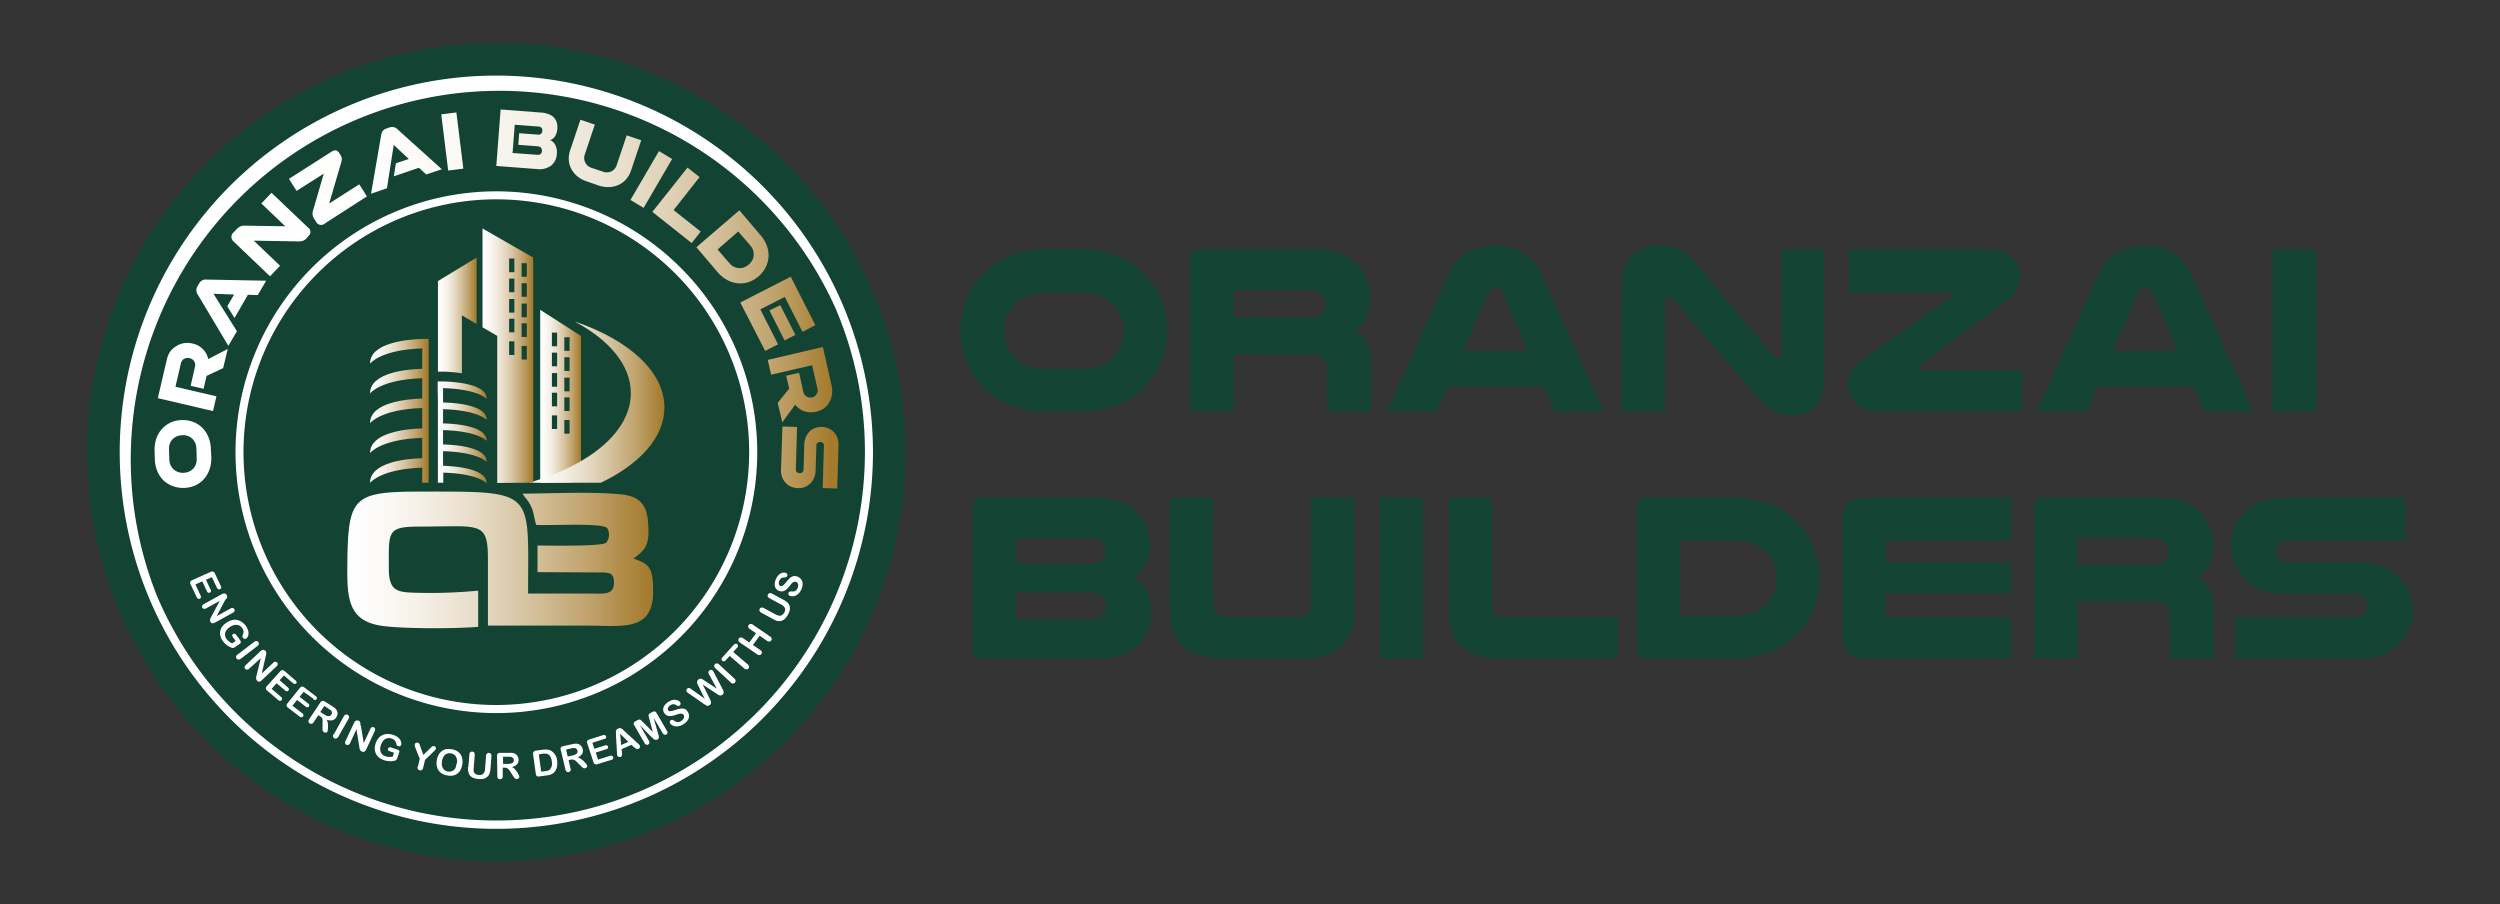 <svg xmlns="http://www.w3.org/2000/svg" xmlns:xlink="http://www.w3.org/1999/xlink" viewBox="0 0 581.81 210.47"><rect x="0" y="0" width="581.81" height="210.47" fill="#333333" stroke="none"/><defs><style>.a{fill:#134332;}.b{fill:url(#a);}.c,.k{fill:#fff;}.c,.d,.e,.f,.g,.h,.i,.j{fill-rule:evenodd;}.d{fill:url(#b);}.e{fill:url(#c);}.f{fill:url(#d);}.g{fill:url(#e);}.h{fill:url(#f);}.i{fill:url(#g);}.j{fill:url(#h);}</style><linearGradient id="a" x1="35.92" y1="69.62" x2="195.15" y2="69.62" gradientUnits="userSpaceOnUse"><stop offset="0" stop-color="#fff"></stop><stop offset="0.3" stop-color="#fefefd"></stop><stop offset="0.44" stop-color="#fbf9f5"></stop><stop offset="0.55" stop-color="#f5f1e8"></stop><stop offset="0.65" stop-color="#ede5d6"></stop><stop offset="0.73" stop-color="#e3d6be"></stop><stop offset="0.81" stop-color="#d6c3a0"></stop><stop offset="0.88" stop-color="#c7ad7d"></stop><stop offset="0.94" stop-color="#b69455"></stop><stop offset="0.99" stop-color="#a47a2c"></stop></linearGradient><linearGradient id="b" x1="80.82" y1="130.3" x2="152.01" y2="130.3" gradientUnits="userSpaceOnUse"><stop offset="0" stop-color="#fff"></stop><stop offset="0.1" stop-color="#fcfbf9"></stop><stop offset="0.24" stop-color="#f5f0e7"></stop><stop offset="0.41" stop-color="#e8ddc9"></stop><stop offset="0.59" stop-color="#d6c3a0"></stop><stop offset="0.79" stop-color="#c0a26c"></stop><stop offset="0.99" stop-color="#a47b2d"></stop><stop offset="0.99" stop-color="#a47a2c"></stop></linearGradient><linearGradient id="c" x1="125.72" y1="92.22" x2="135.22" y2="92.22" xlink:href="#b"></linearGradient><linearGradient id="d" x1="123.14" y1="93.6" x2="154.65" y2="93.6" xlink:href="#b"></linearGradient><linearGradient id="e" x1="112.29" y1="82.76" x2="124.1" y2="82.76" xlink:href="#b"></linearGradient><linearGradient id="f" x1="101.91" y1="73.41" x2="110.92" y2="73.41" xlink:href="#b"></linearGradient><linearGradient id="g" x1="86.12" y1="95.61" x2="99.76" y2="95.61" xlink:href="#b"></linearGradient><linearGradient id="h" x1="101.91" y1="100.55" x2="113.32" y2="100.55" xlink:href="#b"></linearGradient></defs><circle class="a" cx="115.52" cy="105.23" r="95.24"></circle><path class="b" d="M182.09,99.26l3.41.1-.29,9.85a.87.87,0,0,0,.22.63.81.81,0,0,0,.65.26.87.87,0,0,0,.67-.22.81.81,0,0,0,.26-.62l.17-5.8a4.58,4.58,0,0,1,.35-1.68,3.9,3.9,0,0,1,.85-1.32,3.46,3.46,0,0,1,1.27-.83,3.91,3.91,0,0,1,1.63-.27,4.27,4.27,0,0,1,1.62.36,3.7,3.7,0,0,1,2,2.27,4.73,4.73,0,0,1,.24,1.7l-.29,10-3.39-.1.29-9.85a.8.8,0,0,0-.85-.88.87.87,0,0,0-.65.21.79.79,0,0,0-.26.62l-.17,5.79a4.64,4.64,0,0,1-.35,1.7,4,4,0,0,1-.86,1.31,3.67,3.67,0,0,1-1.29.85,4.12,4.12,0,0,1-1.62.26,4.29,4.29,0,0,1-1.64-.36,3.6,3.6,0,0,1-1.25-.92A3.75,3.75,0,0,1,182,111a4.72,4.72,0,0,1-.24-1.71Zm-1.1-5.5,2.67-3.32-.7-3,3-.69,1,4.43a1.63,1.63,0,0,0,.72,1.06,1.68,1.68,0,0,0,2.56-1.82L189,85l-9.54,2.2-.79-3.44,12.84-3,2,8.85a6.1,6.1,0,0,1,.13,2.11,4.94,4.94,0,0,1-.61,1.84A4.52,4.52,0,0,1,191.8,95a5.12,5.12,0,0,1-1.87.82,4.82,4.82,0,0,1-2.75-.11,4.61,4.61,0,0,1-2.12-1.53l-3,4.11ZM172.28,70.4l11.75-6,5.73,11.28-3,1.54-4.12-8.12-5.7,2.9,4.14,8.13-3,1.54Zm6.79,1.85L181.58,71l3.53,6.94-2.52,1.28Zm-9.31-11a3.31,3.31,0,0,0,1,.81,3,3,0,0,0,1.15.33,2.74,2.74,0,0,0,1.19-.15,3.52,3.52,0,0,0,1.14-.67,3.66,3.66,0,0,0,.83-1,3,3,0,0,0,.18-2.35,3.33,3.33,0,0,0-.65-1.11l-2.79-3.24L167,58.06Zm-7.69-3.71,10-8.6L177,54.74a8,8,0,0,1,1.45,2.41,6.5,6.5,0,0,1,.41,2.55,6.31,6.31,0,0,1-.63,2.45,6.7,6.7,0,0,1-1.69,2.16,6.86,6.86,0,0,1-2.39,1.36,6,6,0,0,1-2.52.25,6.51,6.51,0,0,1-2.45-.79A7.91,7.91,0,0,1,167,63.34Zm-10.25-8.23L160,39l2.81,2.21-6.05,7.68,6.31,5-2.1,2.67Zm-5.1-2.77,6.64-11.38L156.43,37l-6.65,11.38Zm-10.16-4.32a6.87,6.87,0,0,1-2.16-1.16A5.84,5.84,0,0,1,133,39.39a5,5,0,0,1-.62-2.1,5.73,5.73,0,0,1,.31-2.32l2.39-7.11L138.43,29l-2.31,6.87a2.41,2.41,0,0,0,1.58,3.2l2.65.89a2.47,2.47,0,0,0,1.93-.08,2.4,2.4,0,0,0,1.26-1.52l2.31-6.86,3.38,1.14-2.39,7.11a6,6,0,0,1-1.15,2,5.34,5.34,0,0,1-1.77,1.3,5.85,5.85,0,0,1-2.19.49,6.65,6.65,0,0,1-2.41-.37Zm-15.94-8.52.2-2.7,4.35.33a1,1,0,0,0,.74-.19.93.93,0,0,0,.3-.69.88.88,0,0,0-.2-.72,1,1,0,0,0-.7-.28l-5.52-.42-.5,6.57,5.7.43c.7.05,1.08-.24,1.13-.87a1.1,1.1,0,0,0-.21-.78,1.06,1.06,0,0,0-.75-.33Zm-5.12,4.92,1-13.14,9.51.72a5.62,5.62,0,0,1,1.79.41,3.11,3.11,0,0,1,1.17.82,2.8,2.8,0,0,1,.62,1.15,4.5,4.5,0,0,1,.12,1.38,3.75,3.75,0,0,1-.52,1.72,2.08,2.08,0,0,1-1.17.92,2.44,2.44,0,0,1,1.21,1.13,3.75,3.75,0,0,1,.36,2.08,3.68,3.68,0,0,1-1.34,2.74,4.65,4.65,0,0,1-3.33.79Zm-11.2,1.07-1.61-13.08,3.52-.44,1.62,13.08Zm-5.11.91-1.7-1.56-5.84,2L92.14,38l3-1-3.51-3.27L90.05,43.81l-3.7,1.28,2.37-13.73a1.7,1.7,0,0,1,1.17-1.44l.77-.27a1.74,1.74,0,0,1,1.81.4l10.36,9.34ZM75.62,52a1.31,1.31,0,0,1-2.06-.39l-.44-.69a2.34,2.34,0,0,1-.38-1,2.85,2.85,0,0,1,.19-1.18l2.41-8.32-6.32,4-1.78-2.79,9.9-6.32c.76-.49,1.35-.4,1.76.24l.36.57a1.58,1.58,0,0,1,.29.85,3.79,3.79,0,0,1-.19,1l-2.75,9.38,7-4.45,1.78,2.8Zm-4.31,3.48a1.94,1.94,0,0,1-1,.62,4.21,4.21,0,0,1-1.24.07l-10-.16,6.11,5.84L62.84,64.3l-8.45-8.07A1.39,1.39,0,0,1,54.45,54l.58-.62a4.3,4.3,0,0,1,.54-.47,2.1,2.1,0,0,1,.51-.27,2.4,2.4,0,0,1,.53-.12,5.92,5.92,0,0,1,.61,0l9.16.14-5.56-5.31,2.37-2.48L71.73,53a1.18,1.18,0,0,1,.08,1.89ZM60,68.67l-2.31-.07L54.58,74l-1.69-2.71,1.59-2.75-4.8-.17,5.46,8.72-2,3.39L46,68.51a1.74,1.74,0,0,1-.06-1.86l.41-.7A1.72,1.72,0,0,1,48,65.06l13.94.27Zm-8.07,17-3.85,1.81-.71,3-3-.7,1-4.42a1.59,1.59,0,0,0-1.27-2,1.6,1.6,0,0,0-1.3.18,1.63,1.63,0,0,0-.71,1.06l-1.26,5.41,9.54,2.22-.8,3.43-12.84-3,2.06-8.85a5.79,5.79,0,0,1,.82-2A4.68,4.68,0,0,1,41,80.58a4.39,4.39,0,0,1,1.76-.71,5.29,5.29,0,0,1,2.05.08,4.84,4.84,0,0,1,2.42,1.31,4.65,4.65,0,0,1,1.23,2.31L53,81.21Zm-2.75,20.71a8.21,8.21,0,0,1-.4,2.81,6.57,6.57,0,0,1-1.27,2.24,6.17,6.17,0,0,1-2,1.51,7.1,7.1,0,0,1-5.38.16A6.35,6.35,0,0,1,38,111.75a6.42,6.42,0,0,1-1.41-2.16,8,8,0,0,1-.56-2.78l-.06-1.91a8.16,8.16,0,0,1,.4-2.79,6.43,6.43,0,0,1,1.28-2.24,6.53,6.53,0,0,1,2-1.51,6.71,6.71,0,0,1,2.67-.6A6.8,6.8,0,0,1,45,98.2a6.3,6.3,0,0,1,2.12,1.39,6.55,6.55,0,0,1,1.4,2.16,7.81,7.81,0,0,1,.56,2.77Zm-3.47-2a3.74,3.74,0,0,0-.27-1.27,3.17,3.17,0,0,0-.68-1,2.82,2.82,0,0,0-1-.63,3.47,3.47,0,0,0-1.31-.2,3.8,3.8,0,0,0-1.29.27,2.94,2.94,0,0,0-1,.69,2.86,2.86,0,0,0-.63,1,3.43,3.43,0,0,0-.2,1.29l.07,2.39a3.74,3.74,0,0,0,.27,1.27,3.08,3.08,0,0,0,.69,1,3.17,3.17,0,0,0,1,.63,3.31,3.31,0,0,0,1.31.21,3.38,3.38,0,0,0,1.29-.27,2.89,2.89,0,0,0,1-.69,3,3,0,0,0,.62-1,3.47,3.47,0,0,0,.2-1.31Z"></path><path class="c" d="M115.52,44.53a60.71,60.71,0,1,0,60.71,60.7A60.77,60.77,0,0,0,115.52,44.53Zm0,119.54a58.84,58.84,0,1,1,58.83-58.84A58.9,58.9,0,0,1,115.52,164.07Z"></path><path class="c" d="M115.52,17.59a87.65,87.65,0,1,0,87.64,87.64A87.74,87.74,0,0,0,115.52,17.59Zm85.77,87.64A85.79,85.79,0,0,1,36.5,138.61a85.78,85.78,0,0,1,158-66.75A85.09,85.09,0,0,1,201.29,105.23Z"></path><path class="d" d="M121.58,114.89c.13.16.3.45.54.76s.23.25.54.66c1.72,2.32,1.43,3.8,2.14,5.85,3.68.2,15.54-.55,16.53.77a3,3,0,0,1-.24,3.36c-1,.94-13.68.66-16,.67l0,6.19,15.52.08c1.49.13,2.11.36,2.25,1.83.35,3.63-2.49,3.07-5.54,3.07H122.9c0-24.06,2-23.73-24.29-23.73-16.3,0-17.59.95-17.77,16.44-.1,8.26,0,13.75,8.27,14.84,5.1.67,16.93.65,22.18.2v-8.42a117.63,117.63,0,0,1-13,.52c-5.46-.13-7.79.12-7.8-5.65,0-8.62-.55-9.78,7.2-9.78,14.09,0,15.87-1.41,15.86,7.69V145.6c7.71,0,15.44,0,23.15,0,8.17,0,15.29,1.47,15.3-7.92,0-5.68-.92-6.41-4.59-7.7,3.05-2.15,3.85-3.36,3.39-8.68-.33-3.86-2-5.71-5.82-6.18-6.36-.78-16.61-.27-23.41-.23"></path><path class="e" d="M128.44,77.41h1.22v3.17h-1.22Zm2.9,1.08h1.22v3.17h-1.22Zm-2.9,3.58h1.22v3.17h-1.22Zm2.9,1.08h1.22v3.17h-1.22Zm-2.9,3.67h1.22V90h-1.22Zm2.9,1.08h1.22v3.17h-1.22Zm-2.9,3.5h1.22v3.17h-1.22Zm2.9,1.08h1.22v3.17h-1.22Zm-2.9,4.19h1.22v3.17h-1.22Zm2.9,1.08h1.22v3.17h-1.22Zm3.88,13.8-2.37.79h-7.13V72.1l9.5,6.09Z"></path><path class="f" d="M133.81,74.86c8.05,4.3,13,10.16,13,16.62,0,9-9.56,16.79-23.69,20.86h16.73c9.09-4.36,14.78-10.59,14.78-17.51,0-8.36-8.29-15.71-20.84-20"></path><path class="g" d="M118.49,60.17h1.22v3.17h-1.22Zm2.9,1.08h1.22v3.17h-1.22Zm-2.9,3.58h1.22V68h-1.22Zm2.9,1.08h1.22v3.17h-1.22Zm-2.9,3.67h1.22v3.17h-1.22Zm2.9,1.08h1.22v3.17h-1.22Zm-2.9,3.51h1.22v3.17h-1.22Zm2.9,1.08h1.22v3.17h-1.22Zm-2.9,4.18h1.22V82.6h-1.22Zm2.9,1.08h1.22v3.17h-1.22Zm2.71,31.83V59.94l-11.81-6.77v23l3.43,2v34.22Z"></path><path class="h" d="M103.16,86.49a35.25,35.25,0,0,1,4.34.38V73.4l3.42,2V59.94l-9,5.47V86.49h1.25"></path><path class="i" d="M86.15,112.34c.3-.36,3-3.21,12.12-3.5v3.5h1.49V78.88s-.58,0-1.49,0c-3.53.11-12.15.86-12.15,5.74,0,0,2.41-3.23,12.15-3.53v4.73c-3.53.1-12.15.86-12.15,5.74,0,0,2.41-3.23,12.15-3.54v4.73c-3.53.11-12.15.86-12.15,5.74,0,0,2.41-3.23,12.15-3.53V99.7c-3.53.1-12.15.86-12.15,5.74,0,0,2.41-3.23,12.15-3.53v4.72c-3.52.11-12.11.86-12.15,5.71Z"></path><path class="j" d="M103.16,90.33m-1.25,3.33v18.68h1.25V110c7.1.18,9.54,1.94,10,2.39h.11c-.15-3.36-7.24-3.88-10.16-4V105c8.14.22,10.16,2.5,10.16,2.5,0-3.45-7.21-4-10.16-4.06v-3.34c8.14.21,10.16,2.5,10.16,2.5,0-3.46-7.21-4-10.16-4.06V95.23c8.14.22,10.16,2.5,10.16,2.5,0-3.45-7.21-4-10.16-4.06V90.33a32.91,32.91,0,0,1,4.34.37c4.56.7,5.82,2.13,5.82,2.13,0-2.2-2.93-3.22-5.82-3.68a33.39,33.39,0,0,0-4.34-.38c-.77,0-1.25,0-1.25,0v1.55h0Z"></path><path class="k" d="M151.71,171.63l-2.8-2.87,2.1,3.62a.7.7,0,0,1,.12.53.5.5,0,0,1-.27.35.55.55,0,0,1-.45.05.77.77,0,0,1-.4-.37l-2.41-4.16a.6.6,0,0,1-.09-.56,1,1,0,0,1,.43-.39l.34-.19a1.68,1.68,0,0,1,.47-.19.47.47,0,0,1,.32.08,4.78,4.78,0,0,1,.41.37l2.45,2.45-.88-3.31a2.91,2.91,0,0,1-.11-.53.42.42,0,0,1,.09-.31,1.59,1.59,0,0,1,.41-.3l.34-.18a1,1,0,0,1,.56-.16.66.66,0,0,1,.46.37l2.4,4.15a.73.73,0,0,1,.13.52.58.58,0,0,1-.28.36.55.55,0,0,1-.45,0,.77.77,0,0,1-.4-.37L152.1,167l1.08,3.82c.07.24.11.43.14.55a.72.72,0,0,1,0,.38.73.73,0,0,1-.69.44.63.63,0,0,1-.33-.09,1.08,1.08,0,0,1-.28-.21,3.44,3.44,0,0,0-.27-.27m-7.2,1.77,1.68-.75-1.91-1.88Zm3,.51-.59-.56-2.29,1,.07.82a2.72,2.72,0,0,1,0,.67.48.48,0,0,1-.3.31.63.63,0,0,1-.45,0,.55.55,0,0,1-.33-.28.84.84,0,0,1-.07-.24q0-.15,0-.39l-.24-4.2c0-.12,0-.27,0-.44a1.46,1.46,0,0,1,0-.43.89.89,0,0,1,.14-.35.93.93,0,0,1,.36-.26.9.9,0,0,1,.43-.09.89.89,0,0,1,.37.11,1.66,1.66,0,0,1,.3.22l.37.35,3.14,2.88a1.82,1.82,0,0,1,.45.51.51.51,0,0,1,0,.42.64.64,0,0,1-.57.39.43.43,0,0,1-.22-.06,1,1,0,0,1-.26-.18Zm-7-1.89-2.69.84.47,1.41,2.47-.78a.68.68,0,0,1,.45,0,.41.41,0,0,1,.24.27.45.45,0,0,1,0,.36.59.59,0,0,1-.37.25l-2.47.77.54,1.64,2.78-.87a.66.66,0,0,1,.46,0,.47.47,0,0,1,.26.29.45.45,0,0,1,0,.38.63.63,0,0,1-.38.26l-3.24,1a.78.78,0,0,1-.62,0,.79.79,0,0,1-.35-.49l-1.42-4.31a.9.9,0,0,1-.06-.44.45.45,0,0,1,.16-.3,1,1,0,0,1,.39-.2l3.15-1a.69.69,0,0,1,.47,0,.42.42,0,0,1,.24.28.4.4,0,0,1,0,.37A.63.63,0,0,1,140.45,172Zm-7.69,2.18-1.12.26.38,1.61,1.09-.24a3.67,3.67,0,0,0,.73-.24.92.92,0,0,0,.39-.36.72.72,0,0,0,.05-.53.84.84,0,0,0-.23-.4.91.91,0,0,0-.42-.2A2.72,2.72,0,0,0,132.76,174.2Zm-.11,2.63-.43.1.45,1.88a.81.81,0,0,1,0,.59.58.58,0,0,1-.4.27.61.61,0,0,1-.5-.08.84.84,0,0,1-.28-.51l-1.08-4.51a.78.78,0,0,1,0-.6.82.82,0,0,1,.53-.3l2-.45a6.19,6.19,0,0,1,.71-.12,1.72,1.72,0,0,1,.56,0,1.52,1.52,0,0,1,.58.22,1.42,1.42,0,0,1,.45.43,1.61,1.61,0,0,1,.26.58,1.48,1.48,0,0,1-.13,1.13,2.33,2.33,0,0,1-1,.82,2.11,2.11,0,0,1,.74.36,4.79,4.79,0,0,1,.7.58,6.28,6.28,0,0,1,.52.58,1.24,1.24,0,0,1,.22.38.37.37,0,0,1,0,.25.51.51,0,0,1-.16.23.7.7,0,0,1-.29.13.66.66,0,0,1-.37,0,1.17,1.17,0,0,1-.3-.19l-.37-.36-.68-.68a4.09,4.09,0,0,0-.63-.56,1.31,1.31,0,0,0-.49-.22A1.6,1.6,0,0,0,132.65,176.83Zm-7.36-1.24.56,4,.94-.12c.21,0,.37-.05.49-.08a1.89,1.89,0,0,0,.35-.13,1,1,0,0,0,.3-.23,2.19,2.19,0,0,0,.38-1.85,2.61,2.61,0,0,0-.46-1.29,1.31,1.31,0,0,0-.75-.47,3.67,3.67,0,0,0-1,0Zm-.62-.9,1.62-.21a5.23,5.23,0,0,1,1.1,0,2.18,2.18,0,0,1,.88.32,3.05,3.05,0,0,1,1.3,2.3,4.92,4.92,0,0,1,0,1,2.86,2.86,0,0,1-.19.84,2.51,2.51,0,0,1-.42.7,2.14,2.14,0,0,1-.49.42,3.05,3.05,0,0,1-.61.27,6.2,6.2,0,0,1-.75.15l-1.62.21a1.1,1.1,0,0,1-.53,0,.46.46,0,0,1-.26-.25,2,2,0,0,1-.12-.46l-.61-4.38a.81.81,0,0,1,.1-.59A.82.82,0,0,1,124.67,174.69Zm-6.54,1.43-1.16,0,0,1.66,1.13,0a2.65,2.65,0,0,0,.75-.09.89.89,0,0,0,.47-.26.71.71,0,0,0,.15-.51.72.72,0,0,0-.13-.44.8.8,0,0,0-.37-.28A2.83,2.83,0,0,0,118.13,176.12Zm-.67,2.55H117l0,1.93a.77.77,0,0,1-.16.56.55.55,0,0,1-.45.19.55.55,0,0,1-.47-.18.8.8,0,0,1-.17-.55l-.08-4.64a.74.74,0,0,1,.17-.57.84.84,0,0,1,.58-.19l2,0a5.34,5.34,0,0,1,.72,0,1.85,1.85,0,0,1,.55.14,1.44,1.44,0,0,1,.52.33,1.41,1.41,0,0,1,.35.51,1.59,1.59,0,0,1,.12.62,1.44,1.44,0,0,1-.37,1.08,2.19,2.19,0,0,1-1.17.59,2.64,2.64,0,0,1,.65.5,5.39,5.39,0,0,1,.55.71,5.49,5.49,0,0,1,.38.68,1.31,1.31,0,0,1,.14.42.44.44,0,0,1-.07.24.55.55,0,0,1-.21.19.74.74,0,0,1-.31.07.69.69,0,0,1-.36-.09,1.42,1.42,0,0,1-.25-.24c-.07-.1-.17-.24-.29-.43l-.51-.81a5.26,5.26,0,0,0-.5-.67,1,1,0,0,0-.44-.31A1.3,1.3,0,0,0,117.46,178.67Zm-8.56-.16.23-2.89a.79.79,0,0,1,.21-.54.56.56,0,0,1,.47-.15.54.54,0,0,1,.44.22.8.8,0,0,1,.13.56l-.23,3a2.53,2.53,0,0,0,0,.85,1,1,0,0,0,.37.55,1.52,1.52,0,0,0,.81.25,1.23,1.23,0,0,0,1.06-.3,1.81,1.81,0,0,0,.4-1.13l.23-3a.79.79,0,0,1,.21-.54.55.55,0,0,1,.47-.15.6.6,0,0,1,.44.21.81.81,0,0,1,.13.57l-.23,2.89a4,4,0,0,1-.23,1.17,1.9,1.9,0,0,1-.6.79,2.16,2.16,0,0,1-.81.38,3.59,3.59,0,0,1-1.06.06,4.05,4.05,0,0,1-1.21-.24,1.92,1.92,0,0,1-.8-.52,2,2,0,0,1-.42-.84A4.41,4.41,0,0,1,108.9,178.51Zm-2.66-.84a2.8,2.8,0,0,0-.06-1.17,1.57,1.57,0,0,0-.52-.81,1.78,1.78,0,0,0-.89-.37,1.85,1.85,0,0,0-.71.05,1.59,1.59,0,0,0-.6.32,2.31,2.31,0,0,0-.45.62,3,3,0,0,0-.26.9,3.28,3.28,0,0,0,0,.94,2,2,0,0,0,.28.73,1.49,1.49,0,0,0,.5.47,1.57,1.57,0,0,0,.66.23,1.76,1.76,0,0,0,.91-.12,1.7,1.7,0,0,0,.74-.63A2.83,2.83,0,0,0,106.24,177.67Zm-1.34-3.31a3.44,3.44,0,0,1,1.59.6,2.45,2.45,0,0,1,.88,1.2,3.7,3.7,0,0,1,.13,1.68,4.12,4.12,0,0,1-.37,1.23,2.69,2.69,0,0,1-.71.91,2.67,2.67,0,0,1-1,.51,3.53,3.53,0,0,1-1.31,0,3.46,3.46,0,0,1-1.26-.4,2.45,2.45,0,0,1-.86-.76,2.71,2.71,0,0,1-.44-1.06,3.91,3.91,0,0,1,0-1.28,3.75,3.75,0,0,1,.38-1.24,2.77,2.77,0,0,1,.72-.89,2.67,2.67,0,0,1,1-.5A3.59,3.59,0,0,1,104.9,174.36Zm-7.75,4.12.43-1.86-1-2.55a3.88,3.88,0,0,1-.16-.53.86.86,0,0,1,0-.31.53.53,0,0,1,.25-.32.66.66,0,0,1,.44-.06.56.56,0,0,1,.35.23,4,4,0,0,1,.25.63l.72,2,1.55-1.53.24-.24.21-.18a.65.65,0,0,1,.22-.11.78.78,0,0,1,.26,0,.54.54,0,0,1,.35.23.46.46,0,0,1,.08.37.85.85,0,0,1-.15.3l-.37.37-2,1.92-.44,1.86a.82.82,0,0,1-.3.51.62.62,0,0,1-.48.08.58.58,0,0,1-.4-.27A.77.77,0,0,1,97.15,178.48Zm-4.42-3.11-.39,1.1a1.27,1.27,0,0,1-.16.33.52.52,0,0,1-.25.18,1.64,1.64,0,0,1-.37.1,4.38,4.38,0,0,1-2.28-.16,3.88,3.88,0,0,1-1.16-.62,2.75,2.75,0,0,1-.74-.9,2.69,2.69,0,0,1-.27-1.14,3.59,3.59,0,0,1,.23-1.29,3.65,3.65,0,0,1,.63-1.15,2.52,2.52,0,0,1,.93-.73,2.79,2.79,0,0,1,1.17-.27,4,4,0,0,1,1.36.23,3.53,3.53,0,0,1,1,.5,2.49,2.49,0,0,1,.6.63,1.84,1.84,0,0,1,.25.64.94.94,0,0,1,0,.51.54.54,0,0,1-.29.32.66.66,0,0,1-.46,0,.64.64,0,0,1-.22-.14.55.55,0,0,1-.14-.23,5.66,5.66,0,0,0-.19-.63,1.34,1.34,0,0,0-.31-.42,1.65,1.65,0,0,0-.62-.34,2,2,0,0,0-.78-.11,1.52,1.52,0,0,0-.69.22,1.77,1.77,0,0,0-.58.52,3.19,3.19,0,0,0-.42.8,2.41,2.41,0,0,0-.08,1.7,1.74,1.74,0,0,0,1.13,1,3,3,0,0,0,.81.15,4.85,4.85,0,0,0,.84-.05l.33-.93-.92-.31a1.08,1.08,0,0,1-.47-.26.36.36,0,0,1,0-.39.42.42,0,0,1,.25-.27.58.58,0,0,1,.43,0l1.35.45a1.89,1.89,0,0,1,.4.18.45.45,0,0,1,.21.29A.74.74,0,0,1,92.73,175.37Zm-8.87-6.62.69,4.2,1.52-3.27a.71.71,0,0,1,.36-.41.51.51,0,0,1,.45,0,.53.53,0,0,1,.31.33.73.73,0,0,1-.08.54l-2,4.32c-.23.48-.54.63-1,.45a1,1,0,0,1-.26-.16,1,1,0,0,1-.17-.24,1.4,1.4,0,0,1-.09-.31,3.4,3.4,0,0,1-.07-.34l-.66-4.13-1.49,3.21a.76.76,0,0,1-.37.41.57.57,0,0,1-.46,0,.51.51,0,0,1-.31-.33.72.72,0,0,1,.07-.54l2-4.24a1.31,1.31,0,0,1,.26-.39.7.7,0,0,1,.37-.17.84.84,0,0,1,.42.05.92.92,0,0,1,.24.17.61.61,0,0,1,.13.22,1,1,0,0,1,.07.28C83.82,168.51,83.84,168.62,83.86,168.75Zm-6.24,2.11L80,166.72a.88.88,0,0,1,.43-.41.65.65,0,0,1,.49.05.59.59,0,0,1,.3.38.71.71,0,0,1-.12.57l-2.37,4.15a.81.81,0,0,1-.43.4.63.63,0,0,1-.5-.05.59.59,0,0,1-.29-.38A.8.8,0,0,1,77.62,170.86Zm-1.26-5.94-1-.61-.92,1.39.94.6a3.3,3.3,0,0,0,.68.34,1,1,0,0,0,.54,0,.79.79,0,0,0,.42-.34.73.73,0,0,0,.13-.44.76.76,0,0,0-.14-.43A2.67,2.67,0,0,0,76.36,164.92Zm-2,1.75-.37-.23-1.08,1.62a.88.88,0,0,1-.46.38.59.59,0,0,1-.48-.09.55.55,0,0,1-.29-.4.86.86,0,0,1,.17-.55l2.59-3.89a.85.85,0,0,1,.48-.39.87.87,0,0,1,.59.16l1.71,1.08a5.53,5.53,0,0,1,.58.42,1.78,1.78,0,0,1,.38.4,1.47,1.47,0,0,1,.24.56,1.57,1.57,0,0,1,0,.61,1.91,1.91,0,0,1-.25.59,1.58,1.58,0,0,1-.93.7,2.45,2.45,0,0,1-1.32-.15,2.13,2.13,0,0,1,.26.76,5.68,5.68,0,0,1,0,1.66,1.56,1.56,0,0,1-.12.43.44.44,0,0,1-.2.15.54.54,0,0,1-.28,0,.68.68,0,0,1-.3-.11.7.7,0,0,1-.25-.27,1,1,0,0,1-.07-.34c0-.12,0-.29,0-.51l0-.95a4.28,4.28,0,0,0,0-.83,1.34,1.34,0,0,0-.19-.5A1.67,1.67,0,0,0,74.35,166.67Zm-1.47-4L70.66,161l-.94,1.17,2,1.56a.55.55,0,0,1,.26.35.41.41,0,0,1-.09.35.46.46,0,0,1-.33.18.64.64,0,0,1-.42-.16l-2-1.56-1.09,1.35,2.3,1.75a.64.64,0,0,1,.26.38.43.43,0,0,1-.1.37.48.48,0,0,1-.34.18.65.65,0,0,1-.44-.16l-2.68-2.05a.8.8,0,0,1-.35-.49.76.76,0,0,1,.22-.56l2.87-3.57a1.05,1.05,0,0,1,.34-.28.53.53,0,0,1,.35,0,1.08,1.08,0,0,1,.39.21l2.61,2a.71.71,0,0,1,.27.36.48.48,0,0,1-.1.36.5.5,0,0,1-.34.18A.64.64,0,0,1,72.88,162.68ZM68.2,159l-2.12-1.81-1,1.11L67,160a.61.61,0,0,1,.23.37.4.4,0,0,1-.11.34.47.47,0,0,1-.33.16.59.59,0,0,1-.42-.18l-2-1.67-1.16,1.29,2.19,1.88a.56.56,0,0,1,.24.38.44.44,0,0,1-.12.37.5.5,0,0,1-.35.16.66.66,0,0,1-.43-.19l-2.56-2.19a.77.77,0,0,1-.32-.51.76.76,0,0,1,.26-.54l3.07-3.41a1.14,1.14,0,0,1,.35-.27.63.63,0,0,1,.36,0,1.13,1.13,0,0,1,.38.23l2.48,2.13a.65.65,0,0,1,.25.38A.47.47,0,0,1,69,159a.46.46,0,0,1-.35.16A.61.61,0,0,1,68.2,159Zm-6.33-6.4-.95,4.15,2.65-2.49a.82.82,0,0,1,.49-.25.58.58,0,0,1,.59.59.82.82,0,0,1-.28.47l-3.51,3.29c-.39.36-.74.39-1,.07a.8.8,0,0,1-.18-.24.67.67,0,0,1-.06-.28,1.17,1.17,0,0,1,0-.32c0-.11,0-.23.07-.34l1-4.08L58,155.6a.73.73,0,0,1-.5.24.53.53,0,0,1-.42-.17.5.5,0,0,1-.16-.42.74.74,0,0,1,.27-.48l3.43-3.22a1.4,1.4,0,0,1,.4-.28.68.68,0,0,1,.4,0,.71.71,0,0,1,.37.2.67.67,0,0,1,.16.24.69.69,0,0,1,0,.25,1.81,1.81,0,0,1,0,.29Zm-6.58-.27,3.84-2.93a.85.85,0,0,1,.55-.21.58.58,0,0,1,.43.23.54.54,0,0,1,.13.46.75.75,0,0,1-.34.48l-3.84,2.93a.85.85,0,0,1-.56.21.65.65,0,0,1-.43-.24.55.55,0,0,1-.12-.46A.8.8,0,0,1,55.29,152.31Zm.39-2.4-1,.67a1.39,1.39,0,0,1-.33.18.65.65,0,0,1-.31,0,1.84,1.84,0,0,1-.37-.13,4.81,4.81,0,0,1-1-.6,4.09,4.09,0,0,1-.78-.82,3.67,3.67,0,0,1-.58-1.15,2.51,2.51,0,0,1-.06-1.15,2.55,2.55,0,0,1,.45-1.08,3.83,3.83,0,0,1,1-.93,3.9,3.9,0,0,1,1.2-.58,2.9,2.9,0,0,1,1.2-.08,2.93,2.93,0,0,1,1.11.45,3.74,3.74,0,0,1,1,.94,3.5,3.5,0,0,1,.51,1,2.1,2.1,0,0,1,.11.86,1.69,1.69,0,0,1-.17.66,1.07,1.07,0,0,1-.32.41.59.59,0,0,1-.43.09.6.6,0,0,1-.38-.24.64.64,0,0,1-.1-.24.82.82,0,0,1,0-.27,4.85,4.85,0,0,0,.22-.62,1.14,1.14,0,0,0,0-.52,1.67,1.67,0,0,0-.3-.62,1.81,1.81,0,0,0-.58-.53,1.64,1.64,0,0,0-.69-.21,2,2,0,0,0-.78.1,3,3,0,0,0-.82.42,2.44,2.44,0,0,0-1.07,1.34,1.66,1.66,0,0,0,.33,1.44,2.85,2.85,0,0,0,.57.58,4.15,4.15,0,0,0,.72.43l.82-.57-.57-.77a.92.92,0,0,1-.22-.48.35.35,0,0,1,.18-.34.46.46,0,0,1,.37-.08.59.59,0,0,1,.35.25l.83,1.12a1.93,1.93,0,0,1,.22.38.53.53,0,0,1,0,.35A.77.77,0,0,1,55.68,149.91Zm-3.26-10.33-2,3.79,3.21-1.76a.78.78,0,0,1,.54-.13.51.51,0,0,1,.36.27.47.47,0,0,1,.05.44.73.73,0,0,1-.39.39L50,144.91c-.47.26-.82.2-1-.18a.79.79,0,0,1-.1-.28.57.57,0,0,1,0-.29,1.18,1.18,0,0,1,.1-.3l.15-.31,2-3.72-3.16,1.74a.78.78,0,0,1-.55.11.5.5,0,0,1-.36-.27.49.49,0,0,1,0-.45.75.75,0,0,1,.38-.39l4.16-2.29a1.6,1.6,0,0,1,.45-.17.72.72,0,0,1,.4.08.74.74,0,0,1,.3.28.69.69,0,0,1,.1.27,1,1,0,0,1,0,.25.94.94,0,0,1-.12.28Zm-1.93-2.79-1.18-2.5-1.38.62,1.09,2.3a.58.58,0,0,1,.06.43.44.44,0,0,1-.25.27.48.48,0,0,1-.37,0,.55.55,0,0,1-.3-.33l-1.09-2.3-1.6.72,1.22,2.58a.63.63,0,0,1,.06.45.48.48,0,0,1-.27.29.5.5,0,0,1-.38,0,.65.65,0,0,1-.31-.34l-1.43-3a.77.77,0,0,1-.08-.59.81.81,0,0,1,.46-.4L49,133.1a1.18,1.18,0,0,1,.44-.11.57.57,0,0,1,.33.13,1,1,0,0,1,.25.35l1.38,2.93a.59.59,0,0,1,.07.45.5.5,0,0,1-.64.28A.65.65,0,0,1,50.49,136.79Z"></path><path class="k" d="M185.7,134.24a1.79,1.79,0,0,1,1.09,1.7,3,3,0,0,1-.32,1.27,2.86,2.86,0,0,1-.94,1.2,1.87,1.87,0,0,1-.88.34,1.47,1.47,0,0,1-.85-.09.55.55,0,0,1-.29-.29.54.54,0,0,1,0-.43.49.49,0,0,1,.25-.24,1,1,0,0,1,.44-.06,2.46,2.46,0,0,0,.56,0,1.12,1.12,0,0,0,.46-.21,1.42,1.42,0,0,0,.38-.53,1.38,1.38,0,0,0,.14-.91.74.74,0,0,0-.45-.56.66.66,0,0,0-.53,0,1.28,1.28,0,0,0-.47.31c-.14.15-.32.36-.52.62a5.59,5.59,0,0,1-.8.85,1.81,1.81,0,0,1-.81.4,1.49,1.49,0,0,1-.93-.13,1.42,1.42,0,0,1-.71-.61,1.67,1.67,0,0,1-.22-1,3.4,3.4,0,0,1,.85-2,2,2,0,0,1,.63-.46,1.63,1.63,0,0,1,.61-.16,1.06,1.06,0,0,1,.51.09.59.59,0,0,1,.3.3.45.45,0,0,1,0,.42.47.47,0,0,1-.23.25,1.4,1.4,0,0,1-.42.07,1.7,1.7,0,0,0-.67.15,1.11,1.11,0,0,0-.49.59,1.27,1.27,0,0,0-.13.78.6.6,0,0,0,.35.47.54.54,0,0,0,.33,0,1,1,0,0,0,.33-.15,2.33,2.33,0,0,0,.28-.26c.09-.09.22-.25.4-.47s.43-.52.63-.73a3.06,3.06,0,0,1,.63-.5,1.58,1.58,0,0,1,.68-.2,1.88,1.88,0,0,1,.79.17M179.77,144l-2.6-1.41a.79.79,0,0,1-.41-.42.53.53,0,0,1,.05-.47.53.53,0,0,1,.39-.3.82.82,0,0,1,.58.12l2.66,1.44a2.55,2.55,0,0,0,.82.31,1,1,0,0,0,.67-.09,1.48,1.48,0,0,0,.57-.61,1.17,1.17,0,0,0,.16-1.07,1.86,1.86,0,0,0-.88-.82l-2.69-1.45a.85.85,0,0,1-.42-.42.57.57,0,0,1,.06-.47.59.59,0,0,1,.39-.3.83.83,0,0,1,.58.12l2.6,1.41a4.22,4.22,0,0,1,1,.69,1.85,1.85,0,0,1,.49.86,2,2,0,0,1,0,.88,3.4,3.4,0,0,1-.39,1,3.9,3.9,0,0,1-.73,1,1.89,1.89,0,0,1-1.78.51A4.66,4.66,0,0,1,179.77,144Zm-6.84,4.53,1.45,1,1.56-2.15-1.45-1a.82.82,0,0,1-.36-.45.57.57,0,0,1,.1-.47.63.63,0,0,1,.42-.26.83.83,0,0,1,.57.19l4,2.74a.76.76,0,0,1,.36.46.56.56,0,0,1-.1.47.56.56,0,0,1-.42.25.86.86,0,0,1-.57-.18l-1.7-1.18-1.56,2.15,1.7,1.18a.73.73,0,0,1,.36.46.58.58,0,0,1-.1.47.59.59,0,0,1-.42.25.88.88,0,0,1-.57-.19l-4-2.74a.87.87,0,0,1-.36-.46.52.52,0,0,1,.1-.46.6.6,0,0,1,.42-.26A.86.86,0,0,1,172.93,148.55Zm-1.39,2.2-.91,1,3.38,2.89a.8.8,0,0,1,.31.5.54.54,0,0,1-.15.45.56.56,0,0,1-.44.21.81.81,0,0,1-.55-.24l-3.37-2.89-.91,1a.7.7,0,0,1-.42.26.53.53,0,0,1-.39-.13.44.44,0,0,1-.17-.36.7.7,0,0,1,.2-.44l2.64-2.91a.65.65,0,0,1,.43-.26.51.51,0,0,1,.56.48A.67.67,0,0,1,171.54,150.75Zm-1.5,8.07-3.54-3.27a.78.78,0,0,1-.29-.5.51.51,0,0,1,.17-.44.56.56,0,0,1,.45-.2.8.8,0,0,1,.53.26l3.54,3.26a.77.77,0,0,1,.3.51.57.57,0,0,1-.18.45.58.58,0,0,1-.44.19A.85.85,0,0,1,170,158.82Zm-3.32,2.61-3.18-2.1,1.66,3.38c.12.26.21.44.25.56a.89.89,0,0,1,0,.4.65.65,0,0,1-.25.4.78.78,0,0,1-.35.18.66.66,0,0,1-.34,0,1.51,1.51,0,0,1-.36-.18l-.35-.23-3.49-2.42a2.38,2.38,0,0,1-.44-.35.5.5,0,0,1-.13-.4.51.51,0,0,1,.21-.39.46.46,0,0,1,.49-.13,2.7,2.7,0,0,1,.57.34l3,2.15-1.51-3.07c-.12-.24-.2-.42-.25-.55a.78.78,0,0,1,0-.43.73.73,0,0,1,.28-.42.75.75,0,0,1,.47-.2.82.82,0,0,1,.4.09c.12.07.29.17.53.33l2.9,1.91-1.74-3.18-.21-.39a.75.75,0,0,1,0-.33.46.46,0,0,1,.2-.33.59.59,0,0,1,.42-.15.54.54,0,0,1,.39.19,2.32,2.32,0,0,1,.29.47l1.94,3.73a6.16,6.16,0,0,1,.27.57.68.68,0,0,1,0,.4.59.59,0,0,1-.26.41.75.75,0,0,1-.44.19.8.8,0,0,1-.39-.09Zm-6.66,4.25a1.68,1.68,0,0,1,.29,1,1.75,1.75,0,0,1-.34,1,3,3,0,0,1-1,.9,2.93,2.93,0,0,1-1.46.5,2,2,0,0,1-.94-.19,1.45,1.45,0,0,1-.65-.53.51.51,0,0,1-.08-.4.55.55,0,0,1,.26-.34.49.49,0,0,1,.35-.07,1,1,0,0,1,.4.19,2.38,2.38,0,0,0,.48.27,1.15,1.15,0,0,0,.5.07,1.52,1.52,0,0,0,.62-.24,1.45,1.45,0,0,0,.63-.68.76.76,0,0,0,0-.72.67.67,0,0,0-.43-.31,1.23,1.23,0,0,0-.57,0c-.2.05-.46.13-.79.24a6.37,6.37,0,0,1-1.13.28,1.84,1.84,0,0,1-.91-.1,1.49,1.49,0,0,1-.7-.6,1.39,1.39,0,0,1-.25-.89,1.65,1.65,0,0,1,.35-.93,3.34,3.34,0,0,1,.94-.82,3,3,0,0,1,.91-.39,1.92,1.92,0,0,1,.78,0,1.63,1.63,0,0,1,.6.19,1.29,1.29,0,0,1,.38.35.6.6,0,0,1,.08.42.51.51,0,0,1-.24.35.48.48,0,0,1-.33.08,1.82,1.82,0,0,1-.4-.16,1.46,1.46,0,0,0-.63-.24,1.2,1.2,0,0,0-.75.23,1.31,1.31,0,0,0-.55.58.62.62,0,0,0,0,.58.58.58,0,0,0,.26.21.85.85,0,0,0,.36,0,2.44,2.44,0,0,0,.39-.06l.59-.18a7,7,0,0,1,1-.27,2.53,2.53,0,0,1,.8-.08,1.48,1.48,0,0,1,.68.19A1.79,1.79,0,0,1,160.06,165.68Z"></path><path class="a" d="M243.6,95.84c-6.76,0-11.73-2.35-15.2-6.15A19,19,0,0,1,229.63,63c3.35-3.07,7.88-5,14-5h7.93c6.09,0,10.62,1.9,14,5a19,19,0,0,1,1.23,26.65c-3.47,3.8-8.44,6.15-15.2,6.15Zm0-27.77c-3.41,0-5.53,1-7.15,2.46A8.84,8.84,0,0,0,236,83c1.62,1.78,4,2.9,7.6,2.9h7.93c3.58,0,6-1.12,7.6-2.9a8.84,8.84,0,0,0-.45-12.46c-1.62-1.51-3.74-2.46-7.15-2.46Z"></path><path class="a" d="M287.12,95.84H277V60.41c0-1.56.84-2.34,2.51-2.34h26.82c4.64,0,7.6,1.39,9.67,3.57a10.9,10.9,0,0,1,3,7.43c0,3-.89,5.87-3.57,7.83,2.51,1.5,3.63,3.52,3.63,7.82v7.54a31.11,31.11,0,0,0,.17,3.58H309a19.38,19.38,0,0,1-.16-2.52V85.78c0-2.4-1.18-3.35-4.14-3.35h-17.6Zm17.88-22a3.42,3.42,0,0,0,2.85-1.23,3.07,3.07,0,0,0,.73-2,3,3,0,0,0-.84-2.12,3.52,3.52,0,0,0-2.74-1H288a.77.77,0,0,0-.84.84v5.47Z"></path><path class="a" d="M372.49,94.16a12.45,12.45,0,0,1,.62,1.68h-11.4a6.47,6.47,0,0,0-.45-1.29l-2-4.58H336.91l-2,4.53a5.52,5.52,0,0,0-.39,1.34H322.88a12.45,12.45,0,0,1,.62-1.68L337,64.21c2.12-4.69,5.53-7,11-7,5.25,0,8.77,2.29,10.89,7ZM355.57,81.65l-5.81-13.53A1.78,1.78,0,0,0,348,67a1.71,1.71,0,0,0-1.67,1.17l-5.76,13.53Z"></path><path class="a" d="M424.51,88.52c0,5.7-3.41,8.1-7.09,8.1-3.19,0-5.59-.9-7.38-3l-20.73-24a1.13,1.13,0,0,0-.89-.5,1,1,0,0,0-.95,1.06V95.84h-10V66.06c0-6.43,3.69-8.83,8.78-8.83A9.36,9.36,0,0,1,394.45,61L412.89,83a1,1,0,0,0,.95.45c.45,0,.78-.34.78-1V58.07h9.89Z"></path><path class="a" d="M470.61,86.17v9.67h-33.3c-3,0-4.75-1-5.87-2.46A6.71,6.71,0,0,1,430,89.3a6.51,6.51,0,0,1,1.62-4.13,15.08,15.08,0,0,1,2.63-2.07l20.28-14.25a.39.39,0,0,0,.17-.33.44.44,0,0,0-.45-.45h-24v-10H462.9c2.85,0,4.41.84,5.53,2a6.23,6.23,0,0,1,1.73,4.13A6.66,6.66,0,0,1,466.92,70l-20.39,15.2a.65.65,0,0,0-.34.5c0,.28.22.5.67.5Z"></path><path class="a" d="M523.68,94.16a12.45,12.45,0,0,1,.62,1.68H512.9a6.47,6.47,0,0,0-.45-1.29l-2-4.58H488.09l-1.95,4.53a5.52,5.52,0,0,0-.39,1.34H474.07a12.45,12.45,0,0,1,.62-1.68l13.52-29.95c2.12-4.69,5.53-7,11-7,5.25,0,8.77,2.29,10.89,7ZM506.76,81.65l-5.82-13.53A1.76,1.76,0,0,0,499.21,67a1.71,1.71,0,0,0-1.67,1.17l-5.76,13.53Z"></path><path class="a" d="M539.05,58.07V95.84H528.88V58.07Z"></path><path class="a" d="M255.59,115.81c3.93,0,7,1.21,9.19,3.54a10.6,10.6,0,0,1,2.82,7.47,8.78,8.78,0,0,1-3.76,7.59c2.77,1.44,4.15,4.71,4.15,8.14a10.73,10.73,0,0,1-2.6,7c-1.94,2.27-4.82,3.71-9.25,3.71h-27.3c-1.66,0-2.49-.78-2.49-2.38V118.13c0-1.55.83-2.32,2.49-2.32Zm-1.77,15.33a3.18,3.18,0,0,0,2.76-1.16,2.82,2.82,0,0,0,0-3.65,3.29,3.29,0,0,0-2.76-1.11H237.15c-.55,0-.78.28-.78.83v5.09Zm-17.45,12.19c0,.55.23.83.78.83h16.61a3.57,3.57,0,0,0,2.94-1.11,3.34,3.34,0,0,0,.77-2.11,3.06,3.06,0,0,0-.83-2,3.46,3.46,0,0,0-2.88-1.06H236.37Z"></path><path class="a" d="M285.32,153.24c-9.41,0-13.12-3.6-13.12-12V115.81h10.08v24.36c0,2.33,1.11,3.49,3.6,3.49h15.56c2.49,0,3.71-1.11,3.71-3.49V115.81h10.08v25.47c0,8.36-3.71,12-13.13,12Z"></path><path class="a" d="M331.23,115.81v37.43H321.15V115.81Z"></path><path class="a" d="M349.34,153.24c-9.19,0-12.18-4-12.18-12.18V115.81h10.07v24.3c0,2.72.72,3.55,3.33,3.55h26v9.58Z"></path><path class="a" d="M403.6,115.81c6,0,10.53,1.88,13.85,4.92a18.88,18.88,0,0,1,1.22,26.42c-3.44,3.76-8.37,6.09-15.07,6.09H383.39a2.13,2.13,0,0,1-2.43-2.38V118.13c0-1.55.83-2.32,2.43-2.32Zm-11.9,9.91c-.5,0-.72.22-.72.77v16.12c0,.55.22.77.72.77h11.9c3.55,0,5.93-1.11,7.54-2.88a8.78,8.78,0,0,0-.45-12.35c-1.6-1.49-3.71-2.43-7.09-2.43Z"></path><path class="a" d="M468.17,115.81v9.91H439.71c-.61,0-.89.33-.89.94v4.26H468v7.2H438.82v4.54c0,.67.28,1,.89,1h28.46v9.58H434.06c-3.49,0-5.26-1.72-5.26-5.21V120.84c0-3.37,1.77-5,5.32-5Z"></path><path class="a" d="M483.46,153.24h-10V118.13c0-1.55.83-2.32,2.49-2.32H502.5c4.6,0,7.53,1.38,9.58,3.54a10.76,10.76,0,0,1,3,7.36c0,3-.88,5.82-3.54,7.76,2.49,1.49,3.6,3.48,3.6,7.75v7.47a30.76,30.76,0,0,0,.16,3.55H505.16a18.93,18.93,0,0,1-.16-2.49v-7.48c0-2.38-1.17-3.32-4.1-3.32H483.46Zm17.71-21.82A3.41,3.41,0,0,0,504,130.2a3.11,3.11,0,0,0,.72-1.94,3,3,0,0,0-.83-2.1,3.52,3.52,0,0,0-2.72-1H484.29a.76.76,0,0,0-.83.83v5.43Z"></path><path class="a" d="M559.76,125.72H532.85a3,3,0,0,0-2.33.72,2.7,2.7,0,0,0-.77,1.94,2.55,2.55,0,0,0,.94,2,3,3,0,0,0,2.16.55h16.44c4.21,0,7,1.33,9,3.38a11,11,0,0,1,.44,15.06c-2,2.38-5,3.88-9.47,3.88h-29v-9.58h27.24c1.55,0,2.33-.33,2.83-.94A2.67,2.67,0,0,0,551,141a2.79,2.79,0,0,0-.78-2c-.5-.56-1.22-.83-2.66-.83H532.3c-5,0-7.87-1.33-9.86-3.38a11.07,11.07,0,0,1-3.16-7.81,11.22,11.22,0,0,1,3.21-7.81c2-2.05,4.82-3.37,9.81-3.37h27.46Z"></path></svg>